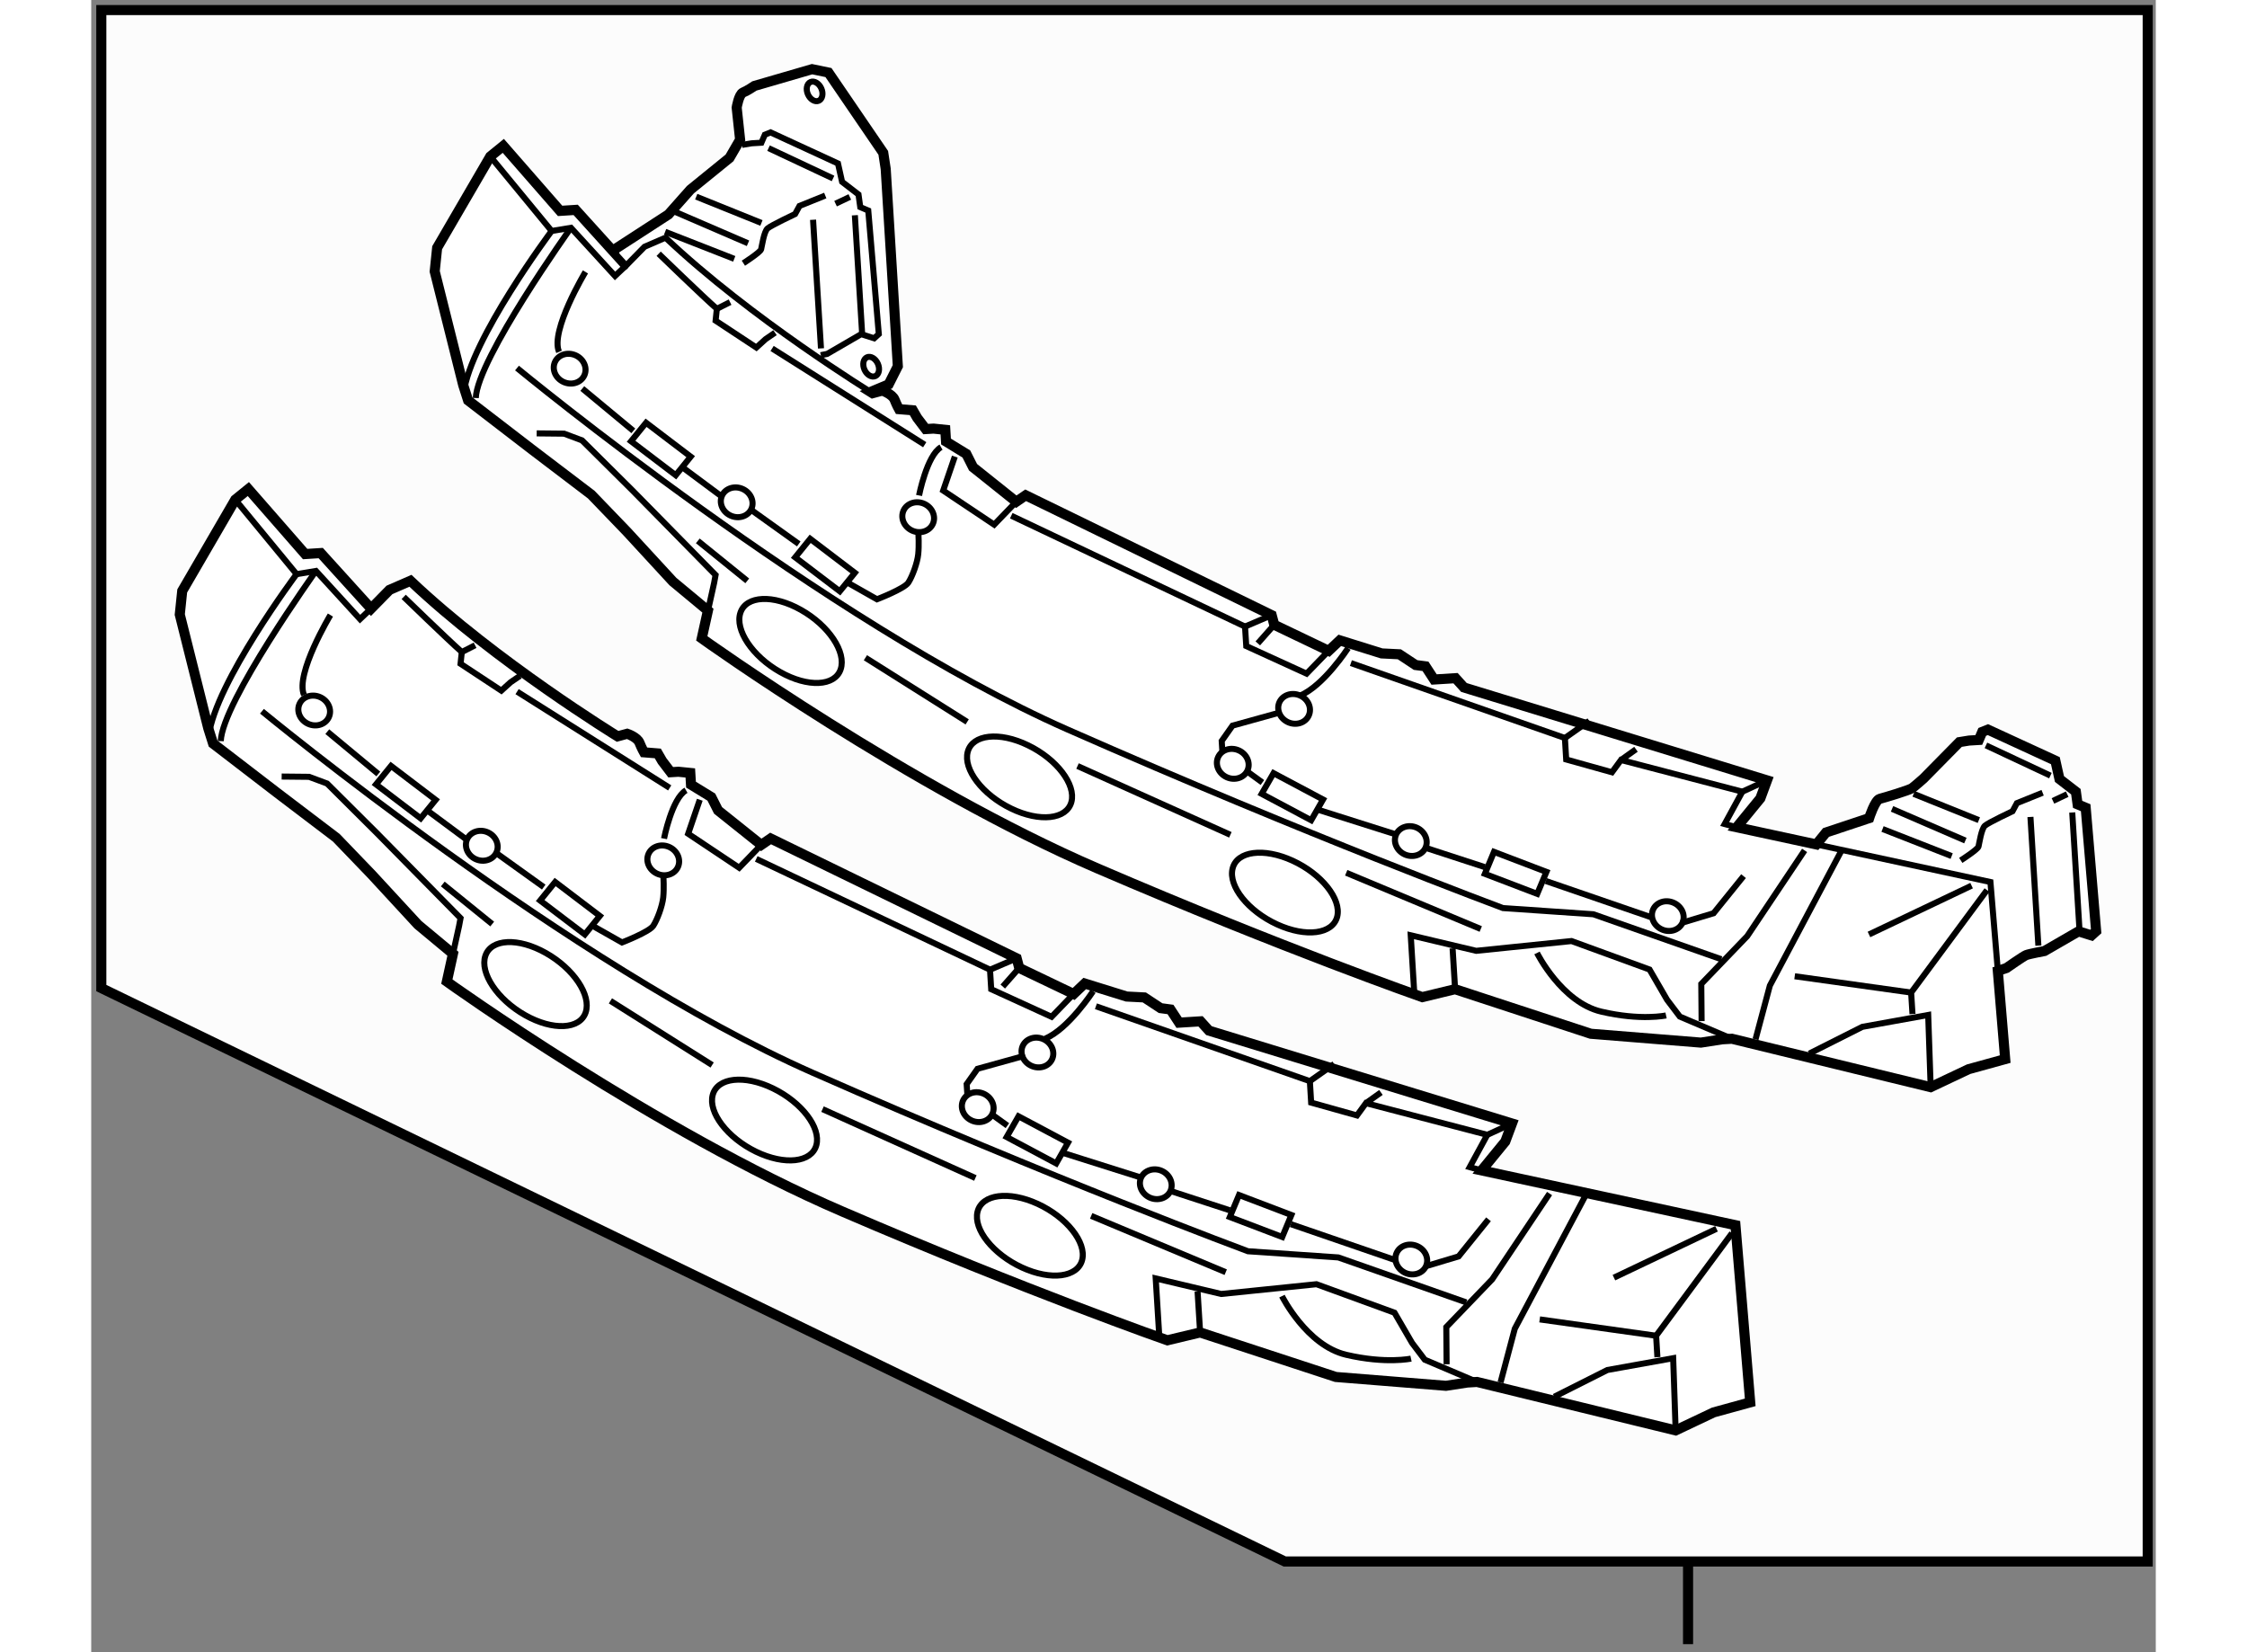 <?xml version="1.0" encoding="utf-8"?>
<!-- Generator: Adobe Illustrator 15.1.0, SVG Export Plug-In . SVG Version: 6.00 Build 0)  -->
<!DOCTYPE svg PUBLIC "-//W3C//DTD SVG 1.1//EN" "http://www.w3.org/Graphics/SVG/1.1/DTD/svg11.dtd">
<svg version="1.1" xmlns="http://www.w3.org/2000/svg" xmlns:xlink="http://www.w3.org/1999/xlink" x="0px" y="0px" width="244.8px"
	 height="180px" viewBox="111.736 3.305 102.376 81.929" enable-background="new 0 0 244.8 180" xml:space="preserve">
	
<rect x="111.736" y="3.305" width="102.376" height="81.929" fill="#808080" stroke="none"/>
	
<g><polygon fill="#FCFCFC" stroke="#000000" stroke-width="0.5" points="213.712,80.735 170.921,80.735 112.236,52.301 
			112.236,3.805 213.712,3.805 		"></polygon><line fill="#FCFCFC" stroke="#000000" stroke-width="0.5" x1="190.919" y1="84.834" x2="190.919" y2="80.834"></line></g><g><path fill="#FFFFFF" stroke="#000000" stroke-width="0.5" d="M210.636,43.358l-0.4-0.168l-0.086-0.627l-0.814-0.629l-0.203-0.91
			l-3.344-1.539l-0.283,0.113l-0.17,0.4l-0.484,0.029l-0.479,0.078l-1.781,1.807c0,0-0.414,0.365-0.553,0.469
			c-0.139,0.107-1.379,0.475-1.617,0.537c-0.238,0.066-0.523,0.955-0.523,0.955l-2.139,0.713l-0.48,0.592l-3.949-0.852l1.174-1.434
			L194.835,42l-15.029-4.605l-0.416-0.461L178.325,37l-0.426-0.654l-0.49-0.064l-0.807-0.533l-0.877-0.043l-2.076-0.648l-0.551,0.52
			l-2.699-1.291l-0.127-0.477l-12.199-5.945l-0.467,0.32l-2.143-1.711l-0.332-0.658l-1.008-0.617l-0.035-0.58l-0.584-0.061
			l-0.389,0.023l-0.422-0.557l-0.217-0.375l-0.684-0.055c0,0-0.107-0.188-0.221-0.473c-0.117-0.283-0.611-0.447-0.611-0.447
			l-0.477,0.129c0,0-0.039-0.025-0.1-0.063l0.895-0.375l0.455-0.902l-0.602-9.788l-0.121-0.792l-2.717-3.98l-0.813-0.168
			l-2.859,0.832c0,0-0.348,0.239-0.563,0.324c-0.211,0.086-0.316,0.748-0.316,0.748l0.17,1.59l-0.525,0.906l-1.939,1.574l-1.09,1.23
			l-2.729,1.77l0.021,0.093l-1.891-2.089l-0.773,0.049l-2.816-3.224l-0.646,0.525l-2.635,4.528l-0.121,1.171l1.412,5.635
			l0.244,0.762l3.154,2.426l2.953,2.246l1.762,1.83l2.285,2.48l1.738,1.443l-0.305,1.377c0,0,10.352,7.416,19.619,11.406
			c9.27,3.99,16.109,6.383,16.109,6.383l1.625-0.393l6.732,2.209l5.459,0.439l1.059-0.164l0.48-0.027l9.852,2.4l1.885-0.891
			l1.813-0.5l-0.365-4.373c0.242-0.08,0.428-0.143,0.428-0.143s0.836-0.586,0.977-0.641c0.143-0.059,0.912-0.203,0.912-0.203
			l1.686-0.975l0.643,0.201l0.23-0.209L210.636,43.358z"></path><polyline fill="none" stroke="#000000" stroke-width="0.3" points="131.526,11.064 134.567,14.758 135.524,14.601 137.71,16.989 
			138.261,16.471 		"></polyline><path fill="none" stroke="#000000" stroke-width="0.3" d="M134.567,14.758c0,0-4.035,5.389-4.359,8.03"></path><path fill="none" stroke="#000000" stroke-width="0.3" d="M135.524,14.601c0,0-4.643,6.498-4.719,8.441"></path><path fill="none" stroke="#000000" stroke-width="0.3" d="M132.849,21.555c0,0,15.33,12.643,27.295,17.922
			c11.965,5.277,21.596,8.857,21.596,8.857l4.482,0.307l6.346,2.23"></path><path fill="none" stroke="#000000" stroke-width="0.3" d="M160.341,43.071c-0.232,0.867-1.57,1.016-2.988,0.328
			c-1.422-0.686-2.385-1.947-2.154-2.811c0.23-0.867,1.568-1.018,2.988-0.328C159.608,40.944,160.571,42.204,160.341,43.071z"></path><path fill="none" stroke="#000000" stroke-width="0.3" d="M148.899,36.493c-0.285,0.85-1.631,0.912-3.002,0.135
			c-1.375-0.775-2.256-2.092-1.969-2.939c0.285-0.854,1.629-0.916,3.002-0.141C148.306,34.323,149.187,35.639,148.899,36.493z"></path><path fill="none" stroke="#000000" stroke-width="0.3" d="M173.522,48.756c-0.217,0.871-1.551,1.045-2.982,0.387
			c-1.434-0.658-2.424-1.896-2.207-2.766c0.209-0.873,1.545-1.049,2.979-0.391S173.735,47.885,173.522,48.756z"></path><polyline fill="none" stroke="#000000" stroke-width="0.3" points="142.319,33.586 142.624,32.211 142.696,31.817 138.558,27.608 
			136.075,25.143 135.185,24.809 133.825,24.795 		"></polyline><polyline fill="none" stroke="#000000" stroke-width="0.3" points="177.345,52.583 177.167,49.684 180.413,50.454 185.14,49.969 
			189.009,51.381 189.878,52.881 190.511,53.715 193.099,54.817 		"></polyline><polyline fill="none" stroke="#000000" stroke-width="0.3" points="196.931,55.549 199.563,54.223 202.827,53.635 202.95,57.217 
					"></polyline><path fill="none" stroke="#000000" stroke-width="0.3" d="M183.429,50.559c0,0,1.221,2.449,3.186,2.91
			c1.969,0.461,3.213,0.189,3.213,0.189"></path><line fill="none" stroke="#000000" stroke-width="0.3" x1="179.243" y1="50.331" x2="179.368" y2="52.36"></line><polyline fill="none" stroke="#000000" stroke-width="0.3" points="191.591,53.94 191.575,52.096 193.854,49.725 196.698,45.475 
					"></polyline><polyline fill="none" stroke="#000000" stroke-width="0.3" points="198.54,45.459 194.976,52.178 194.265,54.842 		"></polyline><polyline fill="none" stroke="#000000" stroke-width="0.3" points="202.048,53.588 201.981,52.524 205.743,47.442 		"></polyline><line fill="none" stroke="#000000" stroke-width="0.3" x1="196.208" y1="51.715" x2="201.981" y2="52.524"></line><path fill="none" stroke="#000000" stroke-width="0.3" d="M143.415,18.288l-0.656,0.33c-0.719-0.633-2.885-2.731-2.885-2.731"></path><polyline fill="none" stroke="#000000" stroke-width="0.3" points="142.759,18.618 142.698,19.206 144.718,20.538 145.177,20.122 
			145.644,19.801 		"></polyline><line fill="none" stroke="#000000" stroke-width="0.3" x1="145.499" y1="20.584" x2="153.067" y2="25.358"></line><polyline fill="none" stroke="#000000" stroke-width="0.3" points="154.56,25.946 153.983,27.631 156.511,29.321 157.606,28.184 
					"></polyline><polyline fill="none" stroke="#000000" stroke-width="0.3" points="157.358,28.877 168.95,34.375 169.011,35.342 172.003,36.709 
			173.099,35.577 		"></polyline><line fill="none" stroke="#000000" stroke-width="0.3" x1="168.95" y1="34.375" x2="170.272" y2="33.809"></line><line fill="none" stroke="#000000" stroke-width="0.3" x1="169.583" y1="35.209" x2="170.399" y2="34.286"></line><polyline fill="none" stroke="#000000" stroke-width="0.3" points="174.2,36.186 184.812,39.901 184.876,40.965 187.146,41.6 
			187.593,40.991 193.61,42.563 192.735,44.167 193.329,44.327 		"></polyline><line fill="none" stroke="#000000" stroke-width="0.3" x1="193.61" y1="42.563" x2="194.835" y2="42"></line><line fill="none" stroke="#000000" stroke-width="0.3" x1="184.812" y1="39.901" x2="186.019" y2="39.051"></line><line fill="none" stroke="#000000" stroke-width="0.3" x1="187.593" y1="40.991" x2="188.337" y2="40.459"></line><path fill="none" stroke="#000000" stroke-width="0.3" d="M136.243,16.788c0,0-1.762,2.924-1.309,3.965"></path><ellipse transform="matrix(0.911 0.413 -0.413 0.911 20.964 -53.979)" fill="none" stroke="#000000" stroke-width="0.3" cx="135.448" cy="21.543" rx="0.8" ry="0.725"></ellipse><ellipse transform="matrix(0.911 0.413 -0.413 0.911 24.5 -56.845)" fill="none" stroke="#000000" stroke-width="0.3" cx="143.689" cy="28.227" rx="0.799" ry="0.725"></ellipse><ellipse transform="matrix(0.911 0.412 -0.412 0.911 25.52 -60.383)" fill="none" stroke="#000000" stroke-width="0.3" cx="152.758" cy="28.978" rx="0.799" ry="0.729"></ellipse><path fill="none" stroke="#000000" stroke-width="0.3" d="M172.11,38.788c-0.164,0.363-0.625,0.512-1.025,0.33
			c-0.402-0.182-0.594-0.625-0.43-0.99c0.168-0.365,0.625-0.514,1.029-0.332C172.087,37.977,172.278,38.42,172.11,38.788z"></path><ellipse transform="matrix(0.911 0.413 -0.413 0.911 32.054 -65.846)" fill="none" stroke="#000000" stroke-width="0.3" cx="168.279" cy="41.194" rx="0.799" ry="0.729"></ellipse><path fill="none" stroke="#000000" stroke-width="0.3" d="M177.899,45.344c-0.166,0.363-0.625,0.51-1.029,0.33
			c-0.4-0.182-0.592-0.625-0.428-0.99c0.168-0.367,0.625-0.516,1.029-0.334C177.872,44.536,178.065,44.977,177.899,45.344z"></path><ellipse transform="matrix(0.911 0.413 -0.413 0.911 37.101 -74.08)" fill="none" stroke="#000000" stroke-width="0.3" cx="189.842" cy="48.747" rx="0.799" ry="0.723"></ellipse><polygon fill="none" stroke="#000000" stroke-width="0.3" points="138.505,25.186 140.72,26.87 141.462,25.95 139.249,24.268 		
			"></polygon><polygon fill="none" stroke="#000000" stroke-width="0.3" points="146.644,30.942 148.856,32.625 149.601,31.708 147.388,30.024 
					"></polygon><polygon fill="none" stroke="#000000" stroke-width="0.3" points="169.776,42.67 172.231,43.979 172.819,42.95 170.364,41.645 		
			"></polygon><polygon fill="none" stroke="#000000" stroke-width="0.3" points="180.843,46.637 183.44,47.629 183.896,46.54 181.296,45.547 		
			"></polygon><line fill="none" stroke="#000000" stroke-width="0.3" x1="136.087" y1="22.571" x2="138.618" y2="24.67"></line><line fill="none" stroke="#000000" stroke-width="0.3" x1="141.06" y1="26.483" x2="142.962" y2="27.897"></line><line fill="none" stroke="#000000" stroke-width="0.3" x1="144.417" y1="28.557" x2="146.821" y2="30.278"></line><path fill="none" stroke="#000000" stroke-width="0.3" d="M149.194,32.168l1.506,0.854c0,0,1.352-0.52,1.551-0.822
			s0.449-0.975,0.494-1.412c0.045-0.439,0.01-1.02,0.01-1.02"></path><path fill="none" stroke="#000000" stroke-width="0.3" d="M152.786,27.874c0,0,0.387-1.988,1.09-2.395"></path><path fill="none" stroke="#000000" stroke-width="0.3" d="M174.06,35.444c0,0-1.215,1.867-2.375,2.352"></path><polyline fill="none" stroke="#000000" stroke-width="0.3" points="170.69,38.633 168.329,39.288 167.794,40.047 167.825,40.553 
					"></polyline><line fill="none" stroke="#000000" stroke-width="0.3" x1="169.007" y1="41.524" x2="169.812" y2="42.108"></line><line fill="none" stroke="#000000" stroke-width="0.3" x1="172.589" y1="43.463" x2="176.442" y2="44.684"></line><line fill="none" stroke="#000000" stroke-width="0.3" x1="177.899" y1="45.344" x2="180.841" y2="46.303"></line><line fill="none" stroke="#000000" stroke-width="0.3" x1="183.864" y1="46.991" x2="189.067" y2="48.782"></line><polyline fill="none" stroke="#000000" stroke-width="0.3" points="190.569,49.077 192.185,48.59 193.671,46.75 		"></polyline><line fill="none" stroke="#000000" stroke-width="0.3" x1="199.89" y1="49.643" x2="204.979" y2="47.221"></line><line fill="none" stroke="#000000" stroke-width="0.3" x1="150.126" y1="35.92" x2="155.173" y2="39.102"></line><line fill="none" stroke="#000000" stroke-width="0.3" x1="160.644" y1="41.29" x2="168.224" y2="44.702"></line><line fill="none" stroke="#000000" stroke-width="0.3" x1="173.968" y1="46.583" x2="180.64" y2="49.372"></line><line fill="none" stroke="#000000" stroke-width="0.3" x1="141.815" y1="30.125" x2="144.267" y2="32.108"></line><path fill="none" stroke="#000000" stroke-width="0.3" d="M204.442,45.969c0,0,0.838-0.537,0.879-0.684
			c0.039-0.148,0.141-0.883,0.322-1.039c0.186-0.158,1.365-0.713,1.365-0.713l0.217-0.402l1.277-0.516"></path><line fill="none" stroke="#000000" stroke-width="0.3" x1="205.69" y1="40.266" x2="208.888" y2="41.766"></line><line fill="none" stroke="#000000" stroke-width="0.3" x1="209.97" y1="43.594" x2="210.337" y2="49.538"></line><line fill="none" stroke="#000000" stroke-width="0.3" x1="207.897" y1="43.815" x2="208.29" y2="50.196"></line><line fill="none" stroke="#000000" stroke-width="0.3" x1="201.034" y1="43.415" x2="204.671" y2="44.987"></line><line fill="none" stroke="#000000" stroke-width="0.3" x1="202.104" y1="42.67" x2="205.339" y2="43.973"></line><line fill="none" stroke="#000000" stroke-width="0.3" x1="200.563" y1="44.413" x2="203.991" y2="45.756"></line><line fill="none" stroke="#000000" stroke-width="0.3" x1="209.013" y1="43.02" x2="209.72" y2="42.686"></line><path fill="none" stroke="#000000" stroke-width="0.3" d="M144.075,16.356c0,0,0.838-0.538,0.879-0.686
			c0.039-0.147,0.139-0.882,0.322-1.039s1.363-0.713,1.363-0.713l0.219-0.401l1.277-0.516"></path><line fill="none" stroke="#000000" stroke-width="0.3" x1="145.323" y1="10.651" x2="148.521" y2="12.154"></line><line fill="none" stroke="#000000" stroke-width="0.3" x1="149.603" y1="13.979" x2="149.968" y2="19.922"></line><line fill="none" stroke="#000000" stroke-width="0.3" x1="147.53" y1="14.202" x2="147.923" y2="20.581"></line><line fill="none" stroke="#000000" stroke-width="0.3" x1="140.667" y1="13.8" x2="144.304" y2="15.369"></line><line fill="none" stroke="#000000" stroke-width="0.3" x1="141.737" y1="13.057" x2="144.97" y2="14.361"></line><line fill="none" stroke="#000000" stroke-width="0.3" x1="140.194" y1="14.798" x2="143.622" y2="16.141"></line><line fill="none" stroke="#000000" stroke-width="0.3" x1="148.646" y1="13.405" x2="149.353" y2="13.071"></line><path fill="none" stroke="#000000" stroke-width="0.3" d="M147.913,20.917c0.172-0.037,0.318-0.063,0.318-0.063l1.686-0.979
			l0.643,0.205l0.23-0.209l-0.523-6.127l-0.396-0.169l-0.088-0.627l-0.814-0.627l-0.203-0.91l-3.342-1.541l-0.285,0.115
			l-0.172,0.397l-0.482,0.029l-0.479,0.079"></path><polyline fill="none" stroke="#000000" stroke-width="0.3" points="206.286,51.506 205.913,47.042 197.054,45.129 		"></polyline><path fill="none" stroke="#000000" stroke-width="0.3" d="M150.724,22.739l-0.238,0.064c0,0-6.047-3.707-10.273-7.712l-1.039,0.45
			l-0.912,0.93l-0.908-1.001"></path><ellipse transform="matrix(0.914 -0.406 0.406 0.914 9.517 60.583)" fill="none" stroke="#000000" stroke-width="0.3" cx="147.595" cy="7.853" rx="0.363" ry="0.507"></ellipse><ellipse transform="matrix(0.914 -0.406 0.406 0.914 4.218 62.896)" fill="none" stroke="#000000" stroke-width="0.3" cx="150.397" cy="21.503" rx="0.363" ry="0.51"></ellipse></g>



	
<g><path fill="#FFFFFF" stroke="#000000" stroke-width="0.5" d="M125.614,33.486l-2.498-2.756l-0.773,0.049l-2.816-3.223
			l-0.648,0.525l-2.631,4.527l-0.121,1.17l1.412,5.637l0.24,0.762l3.156,2.426l2.953,2.244l1.762,1.832l2.285,2.477l1.738,1.445
			l-0.303,1.379c0,0,10.35,7.416,19.619,11.404c9.266,3.99,16.107,6.383,16.107,6.383l1.627-0.389l6.73,2.207l5.461,0.438
			l1.057-0.162l0.482-0.029l9.85,2.402l1.885-0.893l1.813-0.498l-0.732-8.785l-12.586-2.715l1.172-1.432l0.334-0.895l-15.027-4.605
			l-0.418-0.461l-1.063,0.066l-0.428-0.654l-0.49-0.066l-0.807-0.531l-0.877-0.045l-2.078-0.646l-0.549,0.52l-2.699-1.291
			l-0.127-0.477l-12.201-5.943l-0.465,0.318l-2.141-1.711l-0.334-0.66l-1.008-0.617l-0.035-0.58l-0.586-0.059l-0.385,0.023
			l-0.424-0.557l-0.217-0.375l-0.684-0.055c0,0-0.107-0.188-0.223-0.473c-0.113-0.283-0.609-0.447-0.609-0.447l-0.477,0.129
			c0,0-6.049-3.707-10.273-7.715l-1.039,0.453L125.614,33.486z"></path><polyline fill="none" stroke="#000000" stroke-width="0.3" points="118.878,28.082 121.919,31.775 122.88,31.617 125.065,34.005 
			125.614,33.486 		"></polyline><path fill="none" stroke="#000000" stroke-width="0.3" d="M121.919,31.775c0,0-4.033,5.389-4.357,8.029"></path><path fill="none" stroke="#000000" stroke-width="0.3" d="M122.88,31.617c0,0-4.646,6.496-4.721,8.439"></path><path fill="none" stroke="#000000" stroke-width="0.3" d="M120.202,38.574c0,0,15.33,12.639,27.297,17.92
			c11.965,5.279,21.596,8.857,21.596,8.857l4.48,0.307l6.346,2.229"></path><path fill="none" stroke="#000000" stroke-width="0.3" d="M147.694,60.087c-0.232,0.867-1.57,1.014-2.99,0.328
			c-1.42-0.688-2.383-1.947-2.15-2.813c0.229-0.867,1.566-1.016,2.986-0.328S147.925,59.22,147.694,60.087z"></path><path fill="none" stroke="#000000" stroke-width="0.3" d="M136.255,53.507c-0.287,0.852-1.633,0.912-3.004,0.137
			c-1.375-0.775-2.256-2.094-1.971-2.941c0.285-0.852,1.631-0.916,3.004-0.139C135.657,51.339,136.54,52.656,136.255,53.507z"></path><path fill="none" stroke="#000000" stroke-width="0.3" d="M160.876,65.773c-0.215,0.871-1.549,1.045-2.98,0.387
			c-1.436-0.658-2.424-1.898-2.211-2.766c0.213-0.873,1.549-1.049,2.982-0.393C160.099,63.66,161.091,64.902,160.876,65.773z"></path><polyline fill="none" stroke="#000000" stroke-width="0.3" points="129.673,50.601 129.976,49.226 130.05,48.833 125.909,44.625 
			123.431,42.158 122.538,41.826 121.179,41.812 		"></polyline><polyline fill="none" stroke="#000000" stroke-width="0.3" points="164.7,69.599 164.521,66.699 167.769,67.47 172.493,66.986 
			176.362,68.398 177.233,69.898 177.864,70.73 180.454,71.832 		"></polyline><polyline fill="none" stroke="#000000" stroke-width="0.3" points="184.284,72.566 186.917,71.24 190.181,70.654 190.304,74.234 
					"></polyline><path fill="none" stroke="#000000" stroke-width="0.3" d="M170.782,67.576c0,0,1.219,2.447,3.186,2.91
			c1.969,0.459,3.213,0.189,3.213,0.189"></path><line fill="none" stroke="#000000" stroke-width="0.3" x1="166.597" y1="67.347" x2="166.724" y2="69.378"></line><polyline fill="none" stroke="#000000" stroke-width="0.3" points="178.946,70.955 178.931,69.111 181.208,66.742 184.052,62.49 
					"></polyline><polyline fill="none" stroke="#000000" stroke-width="0.3" points="185.894,62.474 182.327,69.193 181.62,71.859 		"></polyline><polyline fill="none" stroke="#000000" stroke-width="0.3" points="189.399,70.603 189.335,69.541 193.097,64.457 		"></polyline><line fill="none" stroke="#000000" stroke-width="0.3" x1="183.562" y1="68.73" x2="189.335" y2="69.541"></line><path fill="none" stroke="#000000" stroke-width="0.3" d="M130.771,35.302l-0.658,0.336c-0.719-0.637-2.883-2.736-2.883-2.736"></path><polyline fill="none" stroke="#000000" stroke-width="0.3" points="130.112,35.638 130.05,36.22 132.071,37.552 132.532,37.136 
			132.997,36.818 		"></polyline><line fill="none" stroke="#000000" stroke-width="0.3" x1="132.853" y1="37.601" x2="140.421" y2="42.375"></line><polyline fill="none" stroke="#000000" stroke-width="0.3" points="141.913,42.962 141.337,44.648 143.866,46.335 144.96,45.201 
					"></polyline><polyline fill="none" stroke="#000000" stroke-width="0.3" points="144.712,45.896 156.304,51.39 156.364,52.357 159.358,53.726 
			160.452,52.593 		"></polyline><line fill="none" stroke="#000000" stroke-width="0.3" x1="156.304" y1="51.39" x2="157.626" y2="50.826"></line><line fill="none" stroke="#000000" stroke-width="0.3" x1="156.937" y1="52.226" x2="157.753" y2="51.302"></line><polyline fill="none" stroke="#000000" stroke-width="0.3" points="161.556,53.203 172.165,56.916 172.229,57.98 174.501,58.617 
			174.946,58.007 180.964,59.578 180.091,61.181 180.683,61.343 		"></polyline><line fill="none" stroke="#000000" stroke-width="0.3" x1="180.964" y1="59.578" x2="182.188" y2="59.017"></line><line fill="none" stroke="#000000" stroke-width="0.3" x1="172.165" y1="56.916" x2="173.372" y2="56.066"></line><line fill="none" stroke="#000000" stroke-width="0.3" x1="174.946" y1="58.007" x2="175.69" y2="57.476"></line><path fill="none" stroke="#000000" stroke-width="0.3" d="M123.597,33.804c0,0-1.76,2.924-1.309,3.963"></path><ellipse transform="matrix(0.911 0.412 -0.412 0.911 26.807 -47.184)" fill="none" stroke="#000000" stroke-width="0.3" cx="122.801" cy="38.559" rx="0.799" ry="0.726"></ellipse><ellipse transform="matrix(0.912 0.411 -0.411 0.912 30.187 -49.875)" fill="none" stroke="#000000" stroke-width="0.3" cx="131.043" cy="45.242" rx="0.798" ry="0.729"></ellipse><ellipse transform="matrix(0.911 0.412 -0.412 0.911 31.41 -53.658)" fill="none" stroke="#000000" stroke-width="0.3" cx="140.111" cy="45.995" rx="0.799" ry="0.727"></ellipse><ellipse transform="matrix(0.91 0.414 -0.414 0.91 37.171 -60.701)" fill="none" stroke="#000000" stroke-width="0.3" cx="158.737" cy="55.473" rx="0.8" ry="0.726"></ellipse><ellipse transform="matrix(0.911 0.413 -0.413 0.911 37.955 -59.1)" fill="none" stroke="#000000" stroke-width="0.3" cx="155.633" cy="58.21" rx="0.799" ry="0.728"></ellipse><path fill="none" stroke="#000000" stroke-width="0.3" d="M165.253,62.361c-0.164,0.363-0.627,0.51-1.027,0.33
			c-0.402-0.184-0.594-0.625-0.43-0.992c0.168-0.363,0.627-0.512,1.029-0.332C165.228,61.55,165.417,61.992,165.253,62.361z"></path><path fill="none" stroke="#000000" stroke-width="0.3" d="M177.923,66.091c-0.164,0.363-0.625,0.512-1.027,0.332
			c-0.4-0.184-0.592-0.627-0.428-0.99c0.166-0.369,0.625-0.516,1.029-0.332C177.897,65.281,178.089,65.724,177.923,66.091z"></path><polygon fill="none" stroke="#000000" stroke-width="0.3" points="125.858,42.201 128.071,43.884 128.815,42.968 126.603,41.285 
					"></polygon><polygon fill="none" stroke="#000000" stroke-width="0.3" points="133.997,47.96 136.212,49.642 136.956,48.724 134.741,47.041 		
			"></polygon><polygon fill="none" stroke="#000000" stroke-width="0.3" points="157.13,59.687 159.587,60.996 160.173,59.966 157.718,58.66 		
			"></polygon><polygon fill="none" stroke="#000000" stroke-width="0.3" points="168.196,63.654 170.796,64.644 171.249,63.554 168.651,62.564 
					"></polygon><line fill="none" stroke="#000000" stroke-width="0.3" x1="123.442" y1="39.585" x2="125.972" y2="41.685"></line><line fill="none" stroke="#000000" stroke-width="0.3" x1="128.411" y1="43.501" x2="130.315" y2="44.914"></line><line fill="none" stroke="#000000" stroke-width="0.3" x1="131.771" y1="45.57" x2="134.175" y2="47.294"></line><path fill="none" stroke="#000000" stroke-width="0.3" d="M136.548,49.185l1.508,0.854c0,0,1.35-0.521,1.549-0.824
			s0.449-0.973,0.496-1.412c0.045-0.439,0.01-1.018,0.01-1.018"></path><path fill="none" stroke="#000000" stroke-width="0.3" d="M140.14,44.89c0,0,0.387-1.988,1.09-2.396"></path><path fill="none" stroke="#000000" stroke-width="0.3" d="M161.415,52.46c0,0-1.217,1.867-2.377,2.35"></path><polyline fill="none" stroke="#000000" stroke-width="0.3" points="158.044,55.65 155.685,56.304 155.147,57.064 155.181,57.572 
					"></polyline><line fill="none" stroke="#000000" stroke-width="0.3" x1="156.36" y1="58.541" x2="157.167" y2="59.123"></line><line fill="none" stroke="#000000" stroke-width="0.3" x1="159.94" y1="60.48" x2="163.796" y2="61.699"></line><line fill="none" stroke="#000000" stroke-width="0.3" x1="165.253" y1="62.361" x2="168.192" y2="63.32"></line><line fill="none" stroke="#000000" stroke-width="0.3" x1="171.218" y1="64.007" x2="176.423" y2="65.798"></line><polyline fill="none" stroke="#000000" stroke-width="0.3" points="177.923,66.091 179.54,65.607 181.024,63.767 		"></polyline><line fill="none" stroke="#000000" stroke-width="0.3" x1="187.243" y1="66.66" x2="192.331" y2="64.238"></line><line fill="none" stroke="#000000" stroke-width="0.3" x1="137.481" y1="52.935" x2="142.526" y2="56.117"></line><line fill="none" stroke="#000000" stroke-width="0.3" x1="147.999" y1="58.304" x2="155.579" y2="61.72"></line><line fill="none" stroke="#000000" stroke-width="0.3" x1="161.321" y1="63.597" x2="167.993" y2="66.39"></line><line fill="none" stroke="#000000" stroke-width="0.3" x1="129.169" y1="47.14" x2="131.62" y2="49.126"></line></g>


</svg>